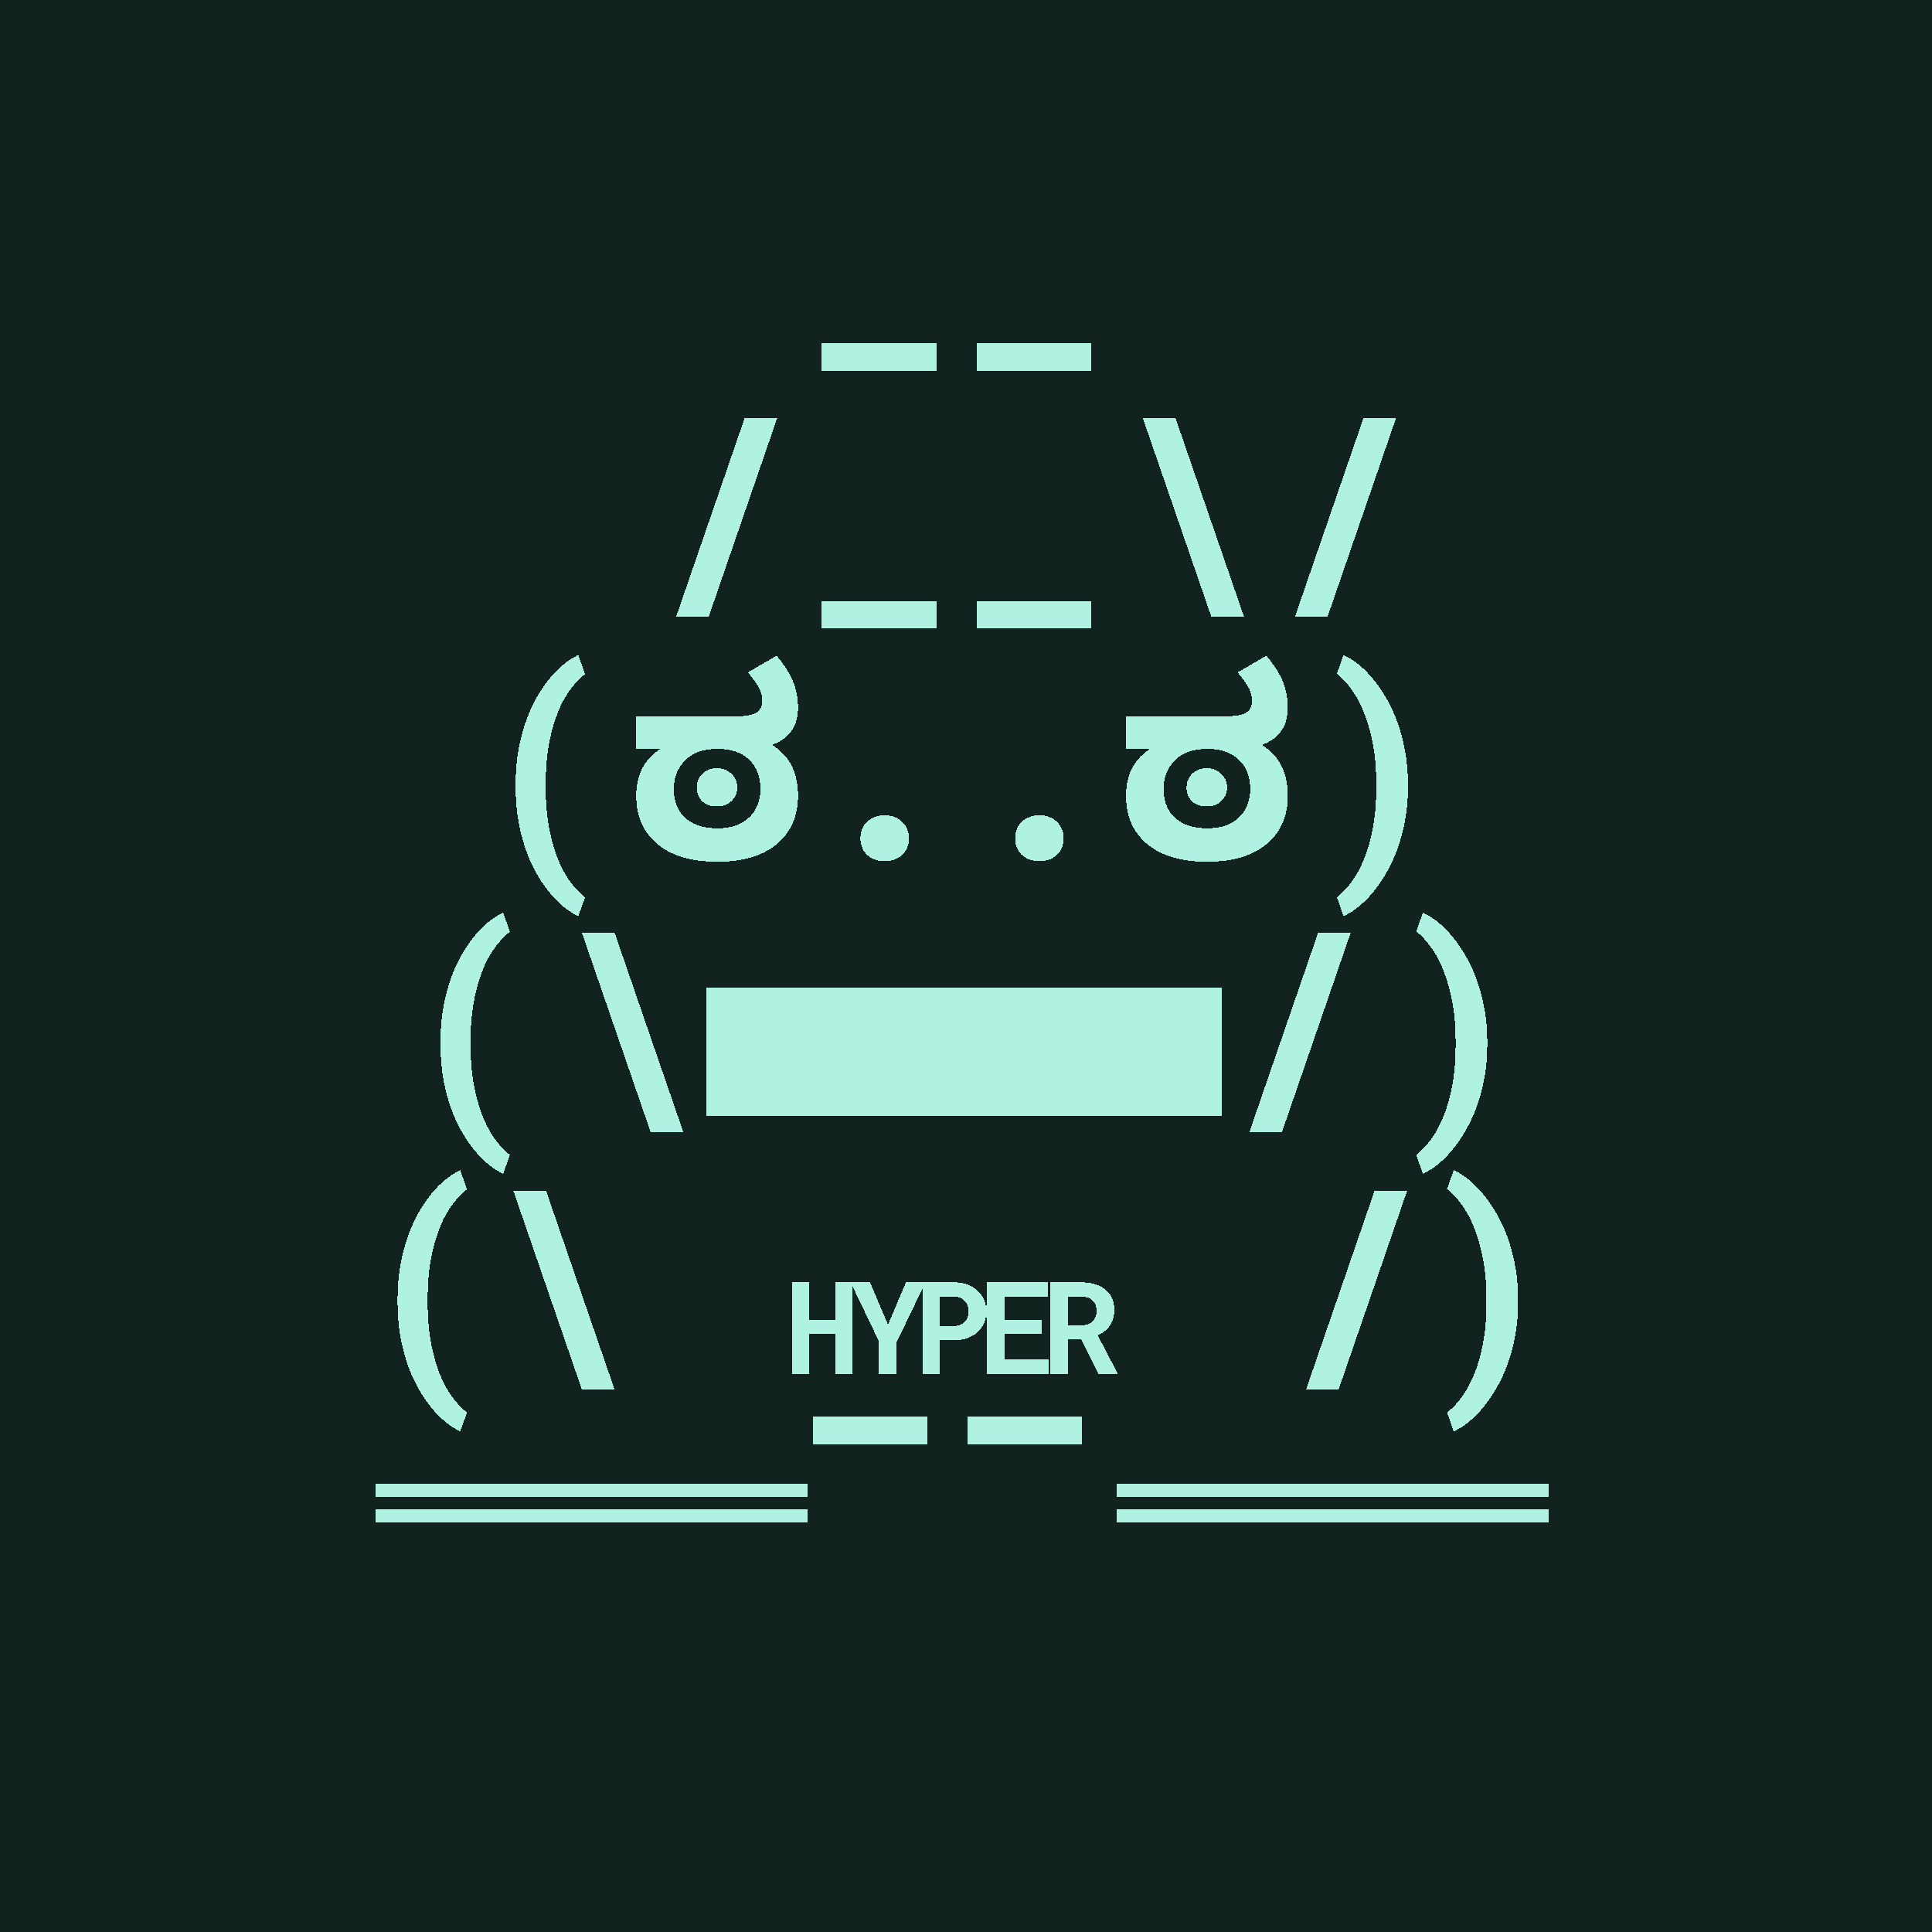 <svg xmlns="http://www.w3.org/2000/svg" viewBox="0 0 90 90" shape-rendering="crispEdges" width="512" height="512"><style>svg {width: 100%;height: 100%;margin: 0;padding: 0;overflow: hidden;display: flex;justify-content: center;background:#12221F;}</style><rect width="90" height="90" fill="#12221F"/><path fill="#AFF2E2" d="M18.521 60.531c0-.55.041-1.068.123-1.553.087-.488.202-.937.346-1.347.145-.414.313-.791.504-1.131.195-.34.4-.64.615-.902.215-.262.436-.483.662-.663.231-.183.454-.324.668-.421l.317.89a3.654 3.654 0 0 0-.656.68 4.59 4.59 0 0 0-.592 1.055 7.816 7.816 0 0 0-.422 1.464c-.11.56-.164 1.198-.164 1.916v.153c0 .723.055 1.363.164 1.922.11.558.25 1.047.422 1.465.176.422.373.775.592 1.06.218.285.437.512.656.68l-.317.879a3.233 3.233 0 0 1-.668-.422 4.66 4.66 0 0 1-.662-.668 6.31 6.31 0 0 1-.615-.897 7.093 7.093 0 0 1-.504-1.125 8.713 8.713 0 0 1-.345-1.347 9.344 9.344 0 0 1-.123-1.559v-.129Zm5.392-5.062h1.524l3.193 9.263h-1.523l-3.194-9.263ZM39.723 64h-.815v-1.849h-1.207V64h-.817v-4.266h.817v1.75h1.207v-1.75h.815V64Z"/><path fill="#AFF2E2" d="m41.367 61.7.84-1.966h.906l-1.342 2.79L41.768 64h-.82l-.003-1.512-1.321-2.754h.902l.84 1.966Z"/><path fill="#AFF2E2" d="M43.79 62.435V64h-.823v-4.266h1.459c.232 0 .442.035.63.103.187.066.347.16.477.281.133.12.235.263.305.43.072.169.108.355.108.56 0 .192-.036.369-.108.53a1.19 1.19 0 0 1-.305.422c-.13.118-.29.21-.477.276-.188.066-.398.1-.63.1h-.636Zm0-.667h.636a.801.801 0 0 0 .305-.053.597.597 0 0 0 .342-.352.72.72 0 0 0 .044-.249c0-.1-.014-.192-.044-.278a.601.601 0 0 0-.342-.378.765.765 0 0 0-.305-.056h-.636v1.366Zm4.753.362H46.79v1.205h2.048V64h-2.874v-4.266h2.865v.671h-2.04v1.075h1.753v.65Zm1.826.276h-.624V64h-.824v-4.266h1.43c.236 0 .45.029.642.085.191.055.354.136.489.243.137.108.241.242.313.402.075.16.112.346.112.556 0 .153-.019.29-.056.414a1.104 1.104 0 0 1-.398.58c-.094.072-.2.134-.317.187l.917 1.76V64h-.882l-.802-1.594Zm-.624-.668h.609c.232 0 .411-.058.536-.175a.635.635 0 0 0 .19-.487c0-.213-.061-.378-.184-.495-.123-.12-.305-.179-.545-.179h-.606v1.336Zm12.612 2.994H60.84l3.193-9.263h1.517l-3.193 9.263Zm8.363-4.072a8.64 8.64 0 0 1-.13 1.524 8.338 8.338 0 0 1-.35 1.336 6.713 6.713 0 0 1-.522 1.13 6.145 6.145 0 0 1-.627.914c-.223.27-.451.499-.686.686a3.11 3.11 0 0 1-.686.428l-.31-.88a3.53 3.53 0 0 0 .65-.673c.22-.285.416-.637.592-1.055.176-.418.319-.908.428-1.47.11-.563.164-1.206.164-1.928v-.152c0-.72-.057-1.36-.17-1.922a7.92 7.92 0 0 0-.433-1.477 4.727 4.727 0 0 0-.592-1.06 3.572 3.572 0 0 0-.639-.674l.31-.873c.223.097.452.24.686.427.234.188.463.416.686.686.222.266.431.57.627.914.199.34.373.717.521 1.13a8.54 8.54 0 0 1 .48 2.86v.13Zm-27.51 6.612h-5.343V66h5.344v1.272Zm7.208 0h-5.344V66h5.344v1.272Z"/><path fill="#AFF2E2" d="M43.625 17.271h-5.344V16h5.344v1.271Zm7.207 0h-5.344V16h5.344v1.271ZM33.014 28.732h-1.518l3.194-9.263h1.517l-3.193 9.263Zm10.611.539h-5.344V28h5.344v1.271Zm7.207 0h-5.344V28h5.344v1.271Zm2.402-9.802h1.524l3.193 9.263h-1.523l-3.194-9.263Zm8.608 9.263h-1.518l3.194-9.263h1.517l-3.193 9.263Z"/><path fill="#AFF2E2" d="M24.021 36.531c0-.55.041-1.068.123-1.553.087-.488.202-.937.346-1.347.145-.414.313-.791.504-1.131.195-.34.4-.64.615-.902a4.4 4.4 0 0 1 .662-.662 3.23 3.23 0 0 1 .668-.422l.317.89a3.654 3.654 0 0 0-.656.68 4.59 4.59 0 0 0-.592 1.055 7.816 7.816 0 0 0-.422 1.464c-.11.56-.164 1.198-.164 1.916v.153c0 .723.055 1.363.164 1.922.11.558.25 1.047.422 1.465.176.422.373.775.592 1.06.218.285.437.512.656.68l-.317.879a3.233 3.233 0 0 1-.668-.422 4.66 4.66 0 0 1-.662-.668 6.31 6.31 0 0 1-.615-.897 7.093 7.093 0 0 1-.504-1.125 8.713 8.713 0 0 1-.345-1.347 9.344 9.344 0 0 1-.123-1.559v-.129Zm9.386 3.613c-.76 0-1.424-.116-1.992-.348-.56-.24-.996-.588-1.308-1.044-.312-.464-.468-1.024-.468-1.68 0-.464.088-.88.264-1.248.184-.368.468-.68.852-.936h-1.116v-1.512h4.296c.424 0 .724-.016.9-.048.184-.032.316-.076.396-.132.184-.112.276-.296.276-.552 0-.224-.06-.44-.18-.648a4.426 4.426 0 0 0-.492-.672l1.344-.78c.392.48.656.904.792 1.272s.204.756.204 1.164c0 .208-.032.424-.096.648a1.47 1.47 0 0 1-.36.6 1.55 1.55 0 0 1-.324.264c-.12.08-.264.148-.432.204.424.272.732.604.924.996.192.392.288.852.288 1.38 0 .944-.328 1.692-.984 2.244-.656.552-1.584.828-2.784.828Zm.012-1.56c.456 0 .832-.084 1.128-.252.296-.168.516-.388.66-.66a1.99 1.99 0 0 0 .216-.924c0-.568-.176-1.02-.528-1.356-.344-.336-.836-.504-1.476-.504-.656 0-1.16.18-1.512.54-.344.36-.516.8-.516 1.32 0 .584.18 1.036.54 1.356.36.32.856.48 1.488.48Zm-.024-1.02c-.296 0-.528-.084-.696-.252a.87.87 0 0 1-.24-.624c0-.256.084-.468.252-.636a.925.925 0 0 1 .684-.264c.28 0 .508.088.684.264.176.168.264.38.264.636a.828.828 0 0 1-.264.624c-.168.168-.396.252-.684.252Zm6.687 1.493c0-.153.025-.293.076-.422a.92.92 0 0 1 .223-.34 1.02 1.02 0 0 1 .357-.229c.14-.058.3-.088.475-.088.176 0 .334.03.474.088a.964.964 0 0 1 .352.229.92.92 0 0 1 .223.34c.054.129.082.27.082.422 0 .148-.028.287-.082.416a.989.989 0 0 1-.223.34 1.005 1.005 0 0 1-.352.222c-.14.055-.298.082-.474.082s-.334-.027-.475-.082a1.068 1.068 0 0 1-.357-.222.987.987 0 0 1-.223-.34 1.125 1.125 0 0 1-.076-.416Zm7.208 0c0-.153.025-.293.075-.422a.92.92 0 0 1 .223-.34 1.02 1.02 0 0 1 .357-.229c.14-.058.3-.088.475-.088.176 0 .334.03.474.088a.964.964 0 0 1 .352.229.92.92 0 0 1 .223.34c.054.129.082.27.082.422 0 .148-.028.287-.082.416a.987.987 0 0 1-.223.34 1.01 1.01 0 0 1-.352.222c-.14.055-.298.082-.474.082s-.334-.027-.475-.082a1.068 1.068 0 0 1-.357-.222.987.987 0 0 1-.223-.34 1.127 1.127 0 0 1-.076-.416Zm8.933 1.087c-.76 0-1.424-.116-1.992-.348-.56-.24-.996-.588-1.308-1.044-.312-.464-.468-1.024-.468-1.68 0-.464.088-.88.264-1.248.184-.368.468-.68.852-.936h-1.116v-1.512h4.296c.424 0 .724-.016.9-.048.184-.032.316-.076.396-.132.184-.112.276-.296.276-.552 0-.224-.06-.44-.18-.648a4.426 4.426 0 0 0-.492-.672l1.344-.78c.392.48.656.904.792 1.272s.204.756.204 1.164c0 .208-.032.424-.096.648a1.47 1.47 0 0 1-.36.6 1.55 1.55 0 0 1-.324.264c-.12.08-.264.148-.432.204.424.272.732.604.924.996.192.392.288.852.288 1.38 0 .944-.328 1.692-.984 2.244-.656.552-1.584.828-2.784.828Zm.012-1.56c.456 0 .832-.084 1.128-.252.296-.168.516-.388.66-.66a1.99 1.99 0 0 0 .216-.924c0-.568-.176-1.02-.528-1.356-.344-.336-.836-.504-1.476-.504-.656 0-1.16.18-1.512.54-.344.36-.516.8-.516 1.32 0 .584.18 1.036.54 1.356.36.32.856.48 1.488.48Zm-.024-1.02c-.296 0-.528-.084-.696-.252a.87.87 0 0 1-.24-.624c0-.256.084-.468.252-.636a.925.925 0 0 1 .684-.264c.28 0 .508.088.684.264.176.168.264.38.264.636a.828.828 0 0 1-.264.624c-.168.168-.396.252-.684.252Zm9.377-.904a8.65 8.65 0 0 1-.129 1.524 8.338 8.338 0 0 1-.352 1.336 6.698 6.698 0 0 1-.521 1.13 6.152 6.152 0 0 1-.627.915 4.716 4.716 0 0 1-.686.685 3.11 3.11 0 0 1-.685.428l-.31-.88c.214-.163.431-.388.65-.673.219-.285.416-.637.592-1.055.175-.418.318-.908.427-1.47.11-.563.164-1.206.164-1.928v-.152c0-.72-.056-1.36-.17-1.922a7.92 7.92 0 0 0-.433-1.477 4.723 4.723 0 0 0-.592-1.06 3.566 3.566 0 0 0-.639-.674l.31-.873c.223.097.452.24.686.427.235.188.463.416.686.686.223.266.432.57.627.914.2.34.373.717.521 1.13a8.55 8.55 0 0 1 .48 2.86v.13Z"/><path fill="#AFF2E2" d="M20.521 48.531c0-.55.041-1.068.123-1.553.087-.488.202-.937.346-1.347.145-.414.313-.791.504-1.131.195-.34.4-.64.615-.902.215-.262.436-.483.662-.663.231-.183.454-.324.668-.421l.317.89a3.654 3.654 0 0 0-.656.68 4.59 4.59 0 0 0-.592 1.055 7.816 7.816 0 0 0-.422 1.464c-.11.56-.164 1.198-.164 1.916v.153c0 .723.055 1.363.164 1.922.11.558.25 1.047.422 1.465.176.422.373.775.592 1.06.218.285.437.512.656.68l-.317.879a3.233 3.233 0 0 1-.668-.422 4.66 4.66 0 0 1-.662-.668 6.31 6.31 0 0 1-.615-.897 7.093 7.093 0 0 1-.504-1.125 8.713 8.713 0 0 1-.345-1.347 9.344 9.344 0 0 1-.123-1.559v-.129Zm6.592-5.062h1.524l3.193 9.263h-1.523l-3.194-9.263ZM32.914 52v-6h12v6h-12Zm12 0v-6h12v6h-12Zm14.806.732h-1.517l3.194-9.263h1.517l-3.193 9.263Zm9.563-4.072a8.65 8.65 0 0 1-.129 1.524 8.327 8.327 0 0 1-.351 1.336 6.698 6.698 0 0 1-.522 1.13 6.145 6.145 0 0 1-.627.915c-.222.269-.45.498-.685.685a3.11 3.11 0 0 1-.686.428l-.31-.88a3.59 3.59 0 0 0 .65-.673c.219-.285.416-.637.592-1.055.176-.418.318-.908.428-1.47.109-.563.164-1.206.164-1.928v-.152c0-.72-.057-1.36-.17-1.922a7.92 7.92 0 0 0-.434-1.477 4.723 4.723 0 0 0-.592-1.06 3.569 3.569 0 0 0-.638-.674l.31-.873c.223.097.451.24.686.427.234.188.463.416.685.686.223.266.432.57.627.914.2.34.373.717.522 1.13a8.55 8.55 0 0 1 .48 2.86v.13Z"/><path fill="#AFF2E2" d="M17.5 69.716v-.6h10.056v.6H17.5Zm0 1.2v-.6h10.056v.6H17.5Z"/><path fill="#AFF2E2" d="M27.555 69.716v-.6H37.61v.6H27.555Zm0 1.2v-.6H37.61v.6H27.555Zm24.468-1.2v-.6H62.08v.6H52.023Zm0 1.2v-.6H62.08v.6H52.023Z"/><path fill="#AFF2E2" d="M62.078 69.716v-.6h10.056v.6H62.078Zm0 1.2v-.6h10.056v.6H62.078Z"/></svg>